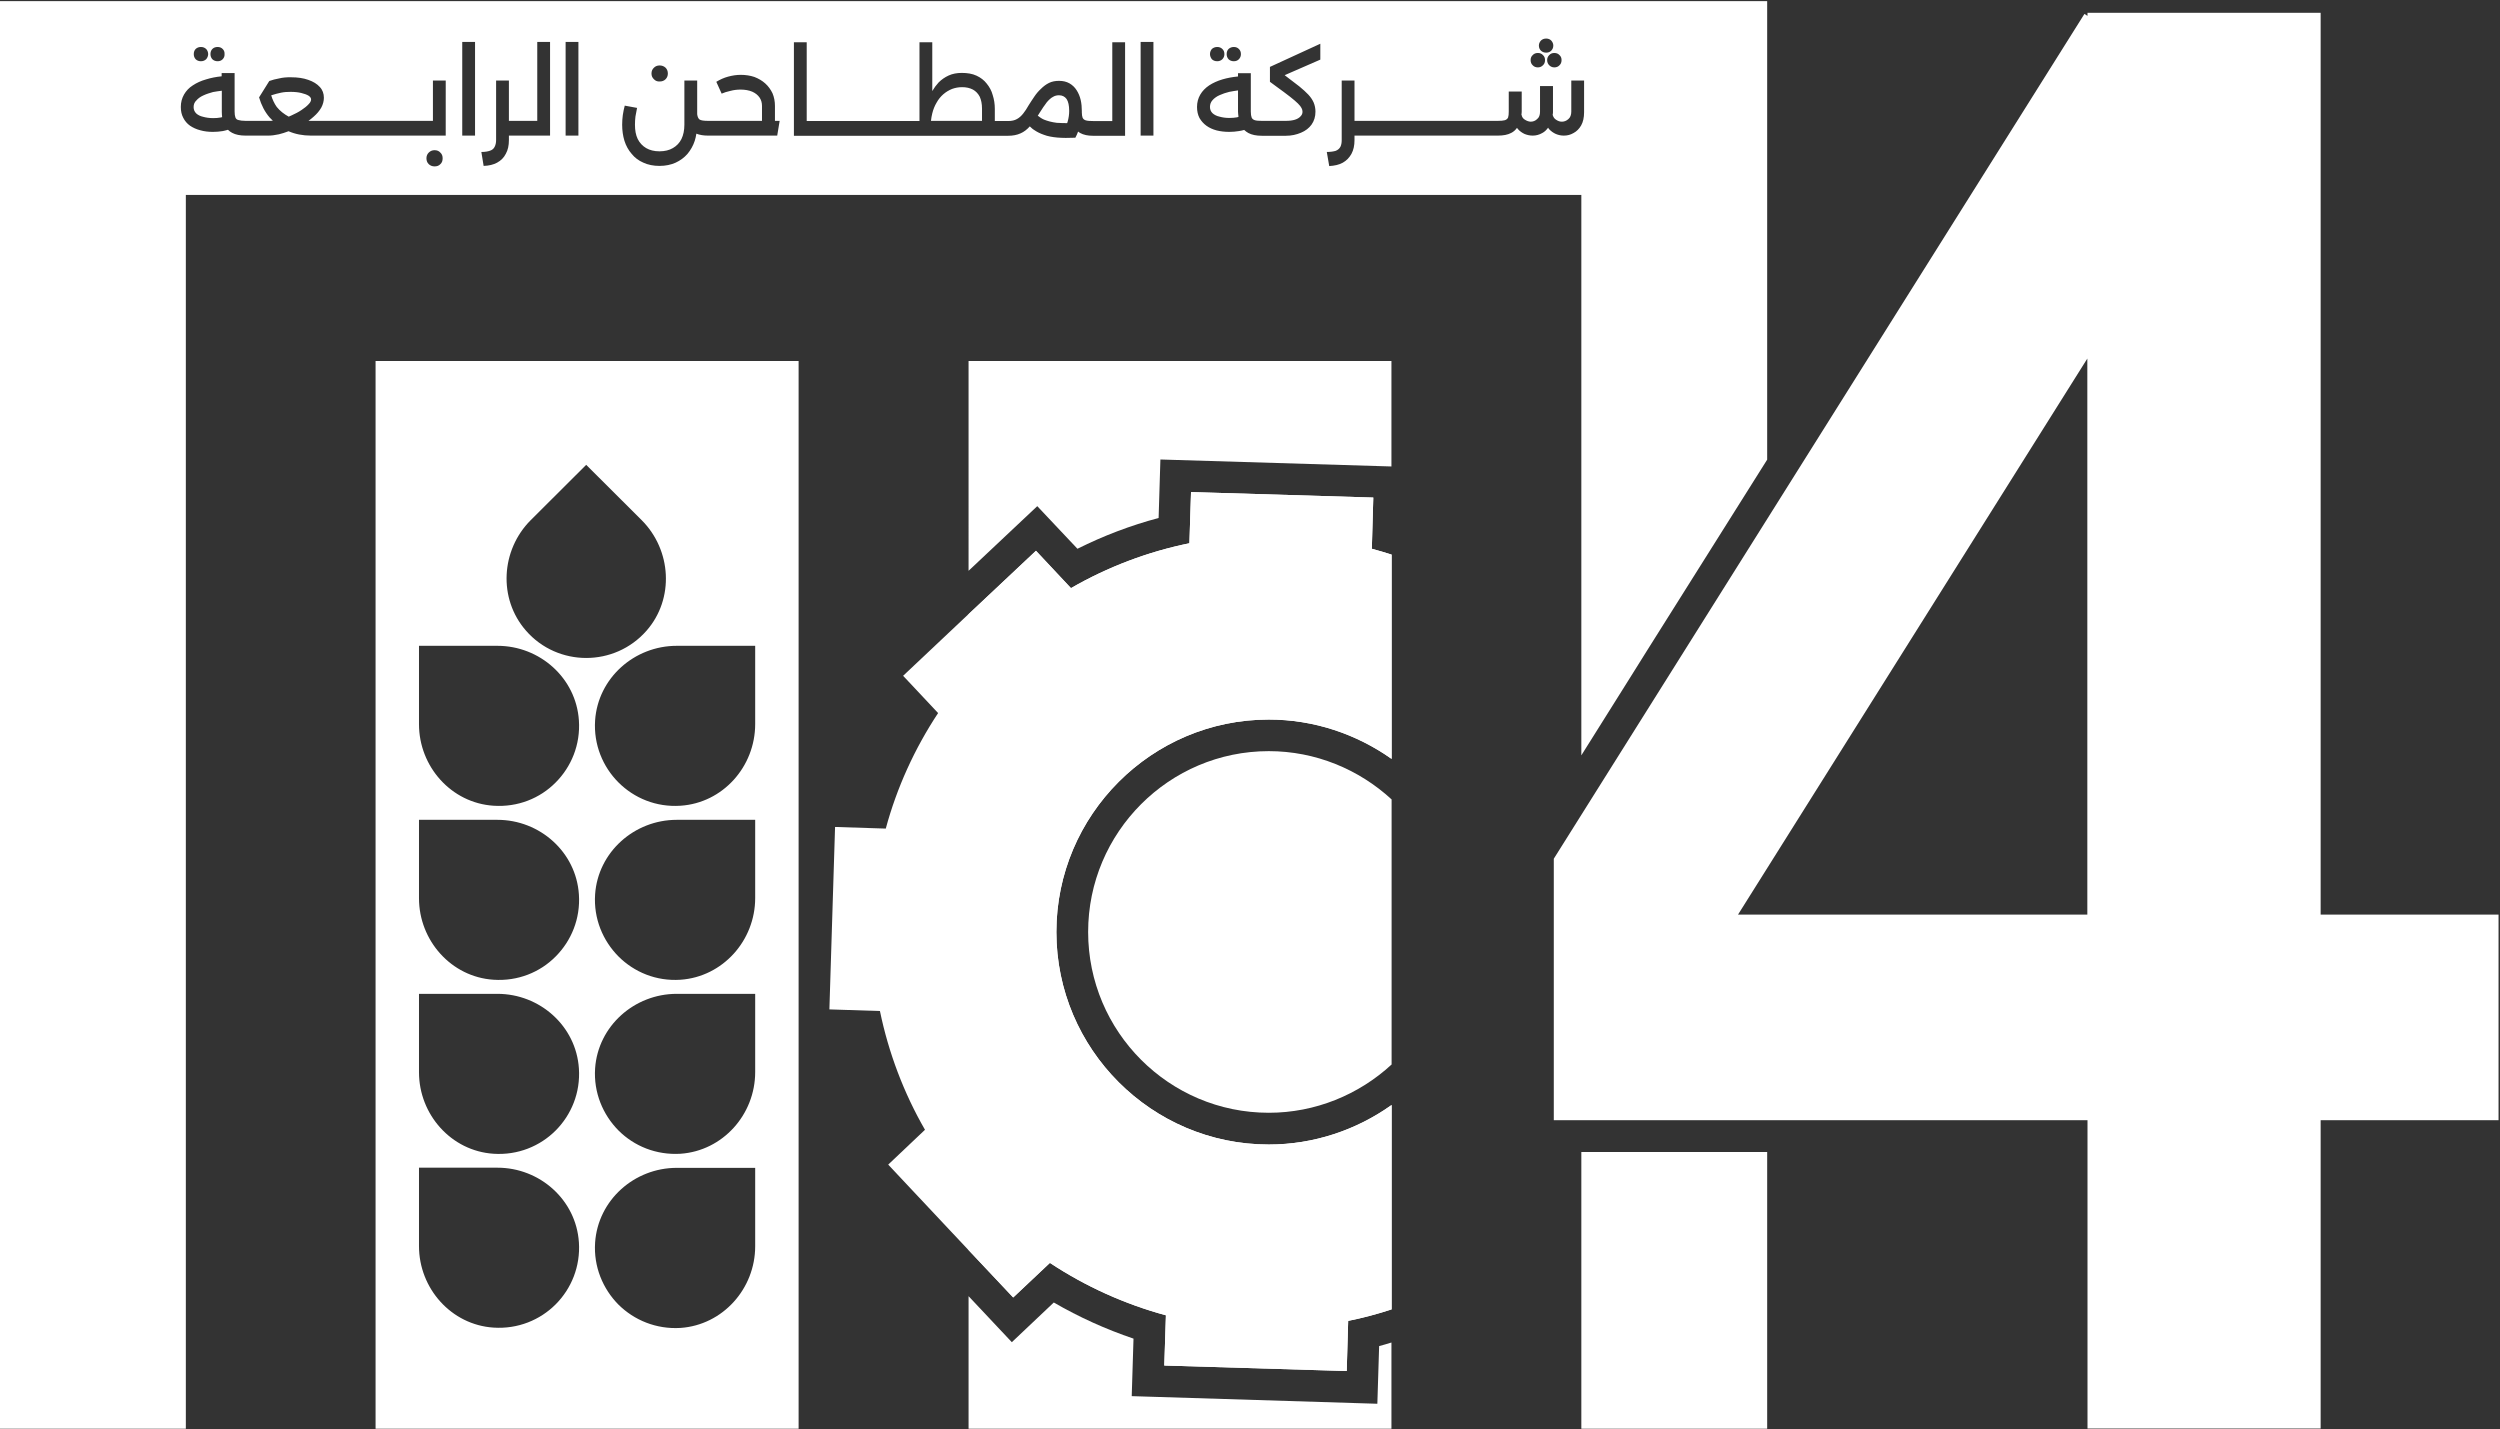 <svg version="1.2" xmlns="http://www.w3.org/2000/svg" viewBox="0 0 1543 882" width="1543" height="882"><rect x="0" y="0" width="1543" height="882" fill="#333333" stroke="none"/><style>.a{fill:#fff}</style><path fill-rule="evenodd" class="a" d="m136.9 56c-1.8 0.2-3.6 0.5-5.4 0.8-2.1 0.6-4.1 1.2-6 2.1-1.8 0.8-3.3 1.9-4.3 3.1-1.2 1.1-1.7 2.5-1.7 4.1 0 1.5 0.5 2.8 1.6 3.9 1.1 1 2.5 1.7 4.3 2.1 1.8 0.5 3.8 0.8 6.1 0.8 1.7 0 3.3-0.1 4.8-0.4 0.3-0.1 0.6-0.2 0.8-0.2-0.1-1.1-0.2-2.1-0.2-3.3zm55.1 5.4c0-0.9-0.5-1.6-1.5-2.3q-1.6-1-4.5-1.7-2.8-0.7-6.6-0.7c-2.1 0-4 0.1-5.9 0.5-1.9 0.4-3.9 0.9-6 1.6l-0.1 0.1c0.8 2.6 1.9 5 3.4 7.1 2 2.5 4.5 4.4 7.4 6 0.6-0.3 1.2-0.5 1.8-0.8 2.2-1 4.2-2 6.1-3.3 1.8-1.2 3.2-2.3 4.3-3.5 1.1-1.1 1.6-2.1 1.6-3z"/><path class="a" d="m0 0.7v881.1h114.7v-761.5h861.3v345.9l30-47.8 10.7-17.1 74-117.6v-283zm694.4 83.1h-19.9q-4.7 0-7.8-1.7c-0.5-0.2-0.8-0.6-1.3-0.9-0.5 1.3-1 2.6-1.7 3.8q-6.4 0.3-11.1-0.1c-3.2-0.3-6-0.8-8.3-1.7q-3.5-1.2-6.2-3.1c-0.9-0.5-1.7-1.4-2.5-2.1-1.7 1.9-3.6 3.4-5.7 4.3q-3.3 1.5-7.7 1.5h-132.2v-57.7h7.9v48.6h69.6v-48.6h7.9v30.1q1.7-2.9 3.9-5.3 2.7-2.7 6.2-4.3c2.4-1.1 5.1-1.6 8.1-1.6 3.5 0 6.5 0.5 9.1 1.7q3.9 1.8 6.3 4.9c1.7 2.1 3 4.4 3.7 7.1q1.3 4 1.3 8.5v7.5h8.2q3.3 0 5.4-1.2c1.5-0.8 2.7-1.9 3.9-3.4 1.2-1.5 2.3-3.2 3.3-5 1.2-1.8 2.3-3.7 3.6-5.5q1.8-2.7 4.1-4.8c1.5-1.5 3.1-2.7 4.9-3.6 1.8-0.9 3.9-1.3 6.2-1.3 2.5 0 4.6 0.5 6.4 1.5q2.8 1.6 4.5 4.3c1.1 1.7 2 3.8 2.5 6 0.5 2.2 0.7 4.5 0.7 6.8 0 0.3 0 0.7 0 0.9 0 1.4 0.2 2.5 0.5 3.3 0.4 0.8 1 1.3 2 1.6 1 0.3 2.4 0.4 4.3 0.4h12v-48.6h7.9zm-36.2-22.6q-1.6-2.4-4.6-2.4c-1.3 0-2.6 0.4-3.7 1.1-1.2 0.6-2.5 1.7-3.8 3.3-1.3 1.7-2.8 3.8-4.5 6.6-0.3 0.6-0.7 1.1-1.1 1.6 1.2 0.9 2.4 1.8 3.8 2.4 2.2 0.9 4.8 1.6 7.9 2 1.9 0.1 4.1 0.2 6.4 0.2 0.1-0.4 0.3-0.7 0.4-1.1q0.9-3.2 0.9-6.5-0.1-4.8-1.7-7.2zm-57.7-5.9c-1.9-1-4.1-1.5-6.7-1.5-2.2 0-4.3 0.4-6.2 1.1-2 0.8-3.7 1.9-5.4 3.3-1.6 1.4-3 3.1-4.1 5.1q-1.8 3-2.7 6.7c-0.4 1.5-0.6 3-0.8 4.6h31.5v-7.6c0-2.9-0.5-5.3-1.4-7.3q-1.5-2.9-4.2-4.4zm4.1 4.4q-1.4-2.9-4.1-4.4c-1.9-1-4.1-1.5-6.7-1.5-2.3 0-4.3 0.4-6.3 1.2-1.9 0.7-3.7 1.8-5.3 3.2-1.6 1.4-3 3.1-4.1 5.1q-1.8 3-2.7 6.7c-0.4 1.5-0.6 3-0.8 4.6h31.4v-7.5c0-3-0.4-5.4-1.4-7.4zm53.6 1.5q-1.6-2.4-4.6-2.4c-1.3 0-2.6 0.4-3.7 1.1-1.2 0.6-2.5 1.8-3.8 3.3-1.3 1.7-2.8 3.8-4.5 6.6-0.3 0.6-0.7 1.1-1.1 1.6 1.2 0.9 2.4 1.8 3.8 2.4 2.2 0.9 4.8 1.6 7.9 2 1.9 0.1 4.1 0.2 6.4 0.2 0.1-0.3 0.3-0.7 0.4-1.1q0.9-3.2 0.9-6.5-0.1-4.8-1.7-7.2zm156.7-24.4l-22 9.6 0.9 0.7c3.1 2.3 5.8 4.4 8.1 6.2 2.2 1.8 4.1 3.5 5.6 5.1 1.5 1.6 2.6 3.3 3.3 4.9 0.7 1.7 1.1 3.6 1.1 5.6 0 3.1-0.8 5.7-2.4 8q-2.4 3.3-6.5 5c-2.8 1.2-5.9 1.9-9.3 1.9h-14.9q-5.1 0-8.3-1.7c-1-0.5-1.8-1.2-2.6-1.9-1 0.2-2 0.6-3.2 0.7q-3 0.5-6 0.5-4.2 0-7.8-0.9-3.7-1-6.3-2.9c-1.8-1.3-3.2-2.9-4.3-4.8q-1.5-2.9-1.5-6.8c0-2.8 0.7-5.4 2-7.6 1.3-2.2 3.1-4.1 5.5-5.7q3.5-2.3 8.2-3.7 4.4-1.3 9.6-1.8v-2h7.9v23.7c0 1.6 0.2 2.8 0.5 3.6 0.3 0.8 1 1.4 2 1.7 1 0.3 2.4 0.4 4.3 0.4h14.9q3.2 0 5.5-0.7c1.6-0.5 2.7-1.2 3.5-2.1 0.9-0.9 1.2-1.8 1.2-2.9 0-0.7-0.2-1.5-0.6-2.2-0.4-0.8-1.1-1.7-2.2-2.8q-1.6-1.6-4.9-4.2-3.2-2.5-8.6-6.4l-3.8-2.8v-9.2l31.1-14.3zm-50.8 32v-13c-1.8 0.3-3.6 0.5-5.4 0.9-2.1 0.5-4.1 1.2-5.9 2-1.9 0.9-3.4 1.9-4.4 3.1-1.1 1.2-1.6 2.6-1.6 4.2 0 1.5 0.5 2.8 1.5 3.8q1.7 1.5 4.4 2.2c1.8 0.5 3.8 0.7 6 0.7q2.6 0 4.9-0.4c0.2 0 0.5-0.1 0.8-0.2-0.2-1.1-0.3-2.1-0.3-3.3zm-105.9-7.7q-1.6-2.3-4.6-2.3c-1.3 0-2.6 0.3-3.7 1-1.2 0.7-2.5 1.8-3.8 3.4-1.3 1.6-2.8 3.7-4.5 6.5-0.3 0.6-0.7 1.1-1.1 1.7 1.2 0.9 2.4 1.7 3.8 2.3 2.2 1 4.8 1.7 7.9 2 1.9 0.2 4.1 0.2 6.4 0.2 0.1-0.3 0.3-0.7 0.4-1.1q0.9-3.1 0.9-6.4-0.1-4.9-1.7-7.3zm-53.6-1.4q-1.4-2.9-4.1-4.4c-1.9-1-4.1-1.5-6.7-1.5-2.3 0-4.3 0.4-6.3 1.2-1.9 0.7-3.7 1.8-5.3 3.2-1.6 1.4-3 3.1-4.1 5.1q-1.8 3-2.7 6.7c-0.4 1.5-0.6 3-0.8 4.6h31.4v-7.5c0-3-0.4-5.4-1.4-7.4zm0 0q-1.4-2.9-4.1-4.4c-1.9-1-4.1-1.5-6.7-1.5-2.3 0-4.3 0.4-6.3 1.2-1.9 0.7-3.7 1.8-5.3 3.2-1.6 1.4-3 3.1-4.1 5.1q-1.8 3-2.7 6.7c-0.4 1.5-0.6 3-0.8 4.6h31.4v-7.5c0-3-0.4-5.4-1.4-7.4zm53.6 1.4q-1.6-2.3-4.6-2.3c-1.3 0-2.6 0.3-3.7 1-1.2 0.7-2.5 1.8-3.8 3.4-1.3 1.6-2.8 3.7-4.5 6.5-0.3 0.6-0.7 1.1-1.1 1.7 1.2 0.9 2.4 1.7 3.8 2.3 2.2 1 4.8 1.7 7.9 2 1.9 0.2 4.1 0.2 6.4 0.2 0.1-0.3 0.3-0.7 0.4-1.1q0.9-3.1 0.9-6.4-0.1-4.9-1.7-7.3zm105.9 7.7v-13c-1.8 0.3-3.6 0.5-5.4 0.9-2.1 0.5-4.1 1.2-5.9 2-1.9 0.9-3.4 1.9-4.4 3.1-1.1 1.2-1.6 2.6-1.6 4.2 0 1.5 0.5 2.8 1.5 3.8q1.7 1.5 4.4 2.2c1.8 0.5 3.8 0.7 6 0.7q2.6 0 4.9-0.4c0.2 0 0.5-0.1 0.8-0.2-0.2-1.1-0.3-2.1-0.3-3.3zm0 0v-13c-1.8 0.3-3.6 0.5-5.4 0.9-2.1 0.5-4.1 1.2-5.9 2-1.9 0.9-3.4 1.9-4.4 3.1-1.1 1.2-1.6 2.6-1.6 4.2 0 1.5 0.5 2.8 1.5 3.8q1.7 1.5 4.4 2.2c1.8 0.5 3.8 0.7 6 0.7q2.6 0 4.9-0.4c0.2 0 0.5-0.1 0.8-0.2-0.2-1.1-0.3-2.1-0.3-3.3zm-105.9-7.7q-1.6-2.3-4.6-2.3c-1.3 0-2.6 0.3-3.7 1-1.2 0.7-2.5 1.8-3.8 3.4-1.3 1.6-2.8 3.7-4.5 6.5-0.3 0.6-0.7 1.1-1.1 1.7 1.2 0.9 2.4 1.7 3.8 2.3 2.2 1 4.8 1.7 7.9 2 1.9 0.2 4.1 0.2 6.4 0.2 0.1-0.3 0.3-0.7 0.4-1.1q0.9-3.1 0.9-6.4-0.1-4.9-1.7-7.3zm-53.6-1.4q-1.4-2.9-4.1-4.4c-1.9-1-4.1-1.5-6.7-1.5-2.3 0-4.3 0.4-6.3 1.2-1.9 0.7-3.7 1.8-5.3 3.2-1.6 1.4-3 3.1-4.1 5.1q-1.8 3-2.7 6.7c-0.4 1.5-0.6 3-0.8 4.6h31.4v-7.5c0-3-0.4-5.4-1.4-7.4zm0 0q-1.4-2.9-4.1-4.4c-1.9-1-4.1-1.5-6.7-1.5-2.3 0-4.3 0.4-6.3 1.2-1.9 0.7-3.7 1.8-5.3 3.2-1.6 1.4-3 3.1-4.1 5.1q-1.8 3-2.7 6.7c-0.4 1.5-0.6 3-0.8 4.6h31.4v-7.5c0-3-0.4-5.4-1.4-7.4zm53.6 1.4q-1.6-2.3-4.6-2.3c-1.3 0-2.6 0.3-3.7 1-1.2 0.7-2.5 1.8-3.8 3.4-1.3 1.6-2.8 3.7-4.5 6.5-0.3 0.6-0.7 1.1-1.1 1.7 1.2 0.9 2.4 1.7 3.8 2.3 2.2 1 4.8 1.7 7.9 2 1.9 0.2 4.1 0.2 6.4 0.2 0.1-0.3 0.3-0.7 0.4-1.1q0.9-3.1 0.9-6.4-0.1-4.9-1.7-7.3zm105.9 7.7v-13c-1.8 0.3-3.6 0.5-5.4 0.9-2.1 0.5-4.1 1.2-5.9 2-1.9 0.9-3.4 1.9-4.4 3.1-1.1 1.2-1.6 2.6-1.6 4.2 0 1.5 0.5 2.8 1.5 3.8q1.7 1.5 4.4 2.2c1.8 0.5 3.8 0.7 6 0.7q2.6 0 4.9-0.4c0.2 0 0.5-0.1 0.8-0.2-0.2-1.1-0.3-2.1-0.3-3.3zm0 0v-13c-1.8 0.3-3.6 0.5-5.4 0.9-2.1 0.5-4.1 1.2-5.9 2-1.9 0.9-3.4 1.9-4.4 3.1-1.1 1.2-1.6 2.6-1.6 4.2 0 1.5 0.5 2.8 1.5 3.8q1.7 1.5 4.4 2.2c1.8 0.5 3.8 0.7 6 0.7q2.6 0 4.9-0.4c0.2 0 0.5-0.1 0.8-0.2-0.2-1.1-0.3-2.1-0.3-3.3zm-105.9-7.7q-1.6-2.3-4.6-2.3c-1.3 0-2.6 0.3-3.7 1-1.2 0.7-2.5 1.8-3.8 3.4-1.3 1.6-2.8 3.7-4.5 6.5-0.3 0.6-0.7 1.1-1.1 1.7 1.2 0.9 2.4 1.7 3.8 2.3 2.2 1 4.8 1.7 7.9 2 1.9 0.2 4.1 0.2 6.4 0.2 0.1-0.3 0.3-0.7 0.4-1.1q0.9-3.1 0.9-6.4-0.1-4.9-1.7-7.3zm-53.6-1.4q-1.4-2.9-4.1-4.4c-1.9-1-4.1-1.5-6.7-1.5-2.3 0-4.3 0.4-6.3 1.2-1.9 0.7-3.7 1.8-5.3 3.2-1.6 1.4-3 3.1-4.1 5.1q-1.8 3-2.7 6.7c-0.4 1.5-0.6 3-0.8 4.6h31.4v-7.5c0-3-0.4-5.4-1.4-7.4zm0 0.1q-1.4-3-4.1-4.4c-1.9-1-4.1-1.5-6.7-1.5-2.3 0-4.3 0.4-6.3 1.1-1.9 0.8-3.7 1.9-5.3 3.3-1.6 1.4-3 3.1-4.1 5.1q-1.8 3-2.7 6.7c-0.4 1.4-0.6 3-0.8 4.5h31.4v-7.5c0-2.9-0.4-5.3-1.4-7.3zm357.9-25.8c0.9 0.8 1.3 1.8 1.3 3.1q0 2-1.3 3.2-1.2 1.3-3.2 1.3c-1.2 0-2.3-0.5-3.1-1.3-0.8-0.8-1.3-1.9-1.3-3.2 0-1.3 0.5-2.3 1.3-3.1 0.8-0.9 1.9-1.3 3.1-1.3 1.3 0 2.4 0.4 3.2 1.3zm-11.4-9c0.9-0.8 1.9-1.2 3.2-1.2 1.2 0 2.3 0.4 3.1 1.2 0.8 0.9 1.3 1.9 1.3 3.1 0 1.4-0.5 2.4-1.3 3.2q-1.2 1.2-3.1 1.2-1.9 0-3.2-1.2c-0.8-0.8-1.3-1.8-1.3-3.2 0-1.2 0.5-2.2 1.3-3.1zm-5.1 9c0.8-0.9 1.9-1.3 3.2-1.3 1.2 0 2.3 0.4 3.1 1.3 0.9 0.8 1.3 1.8 1.3 3.1q0 2-1.3 3.2-1.3 1.3-3.1 1.3-2 0-3.2-1.3-1.3-1.2-1.3-3.2c0-1.3 0.4-2.3 1.3-3.1zm-187.7-3.8c0.9-0.8 2-1.2 3.2-1.2 1.3 0 2.3 0.4 3.1 1.2q1.3 1.2 1.3 3.2 0 1.9-1.3 3.2c-0.8 0.8-1.8 1.2-3.1 1.2q-1.9 0-3.2-1.2-1.2-1.3-1.2-3.2 0-2 1.2-3.2zm-10.3 0q1.4-1.2 3.3-1.2c1.2 0 2.3 0.4 3.1 1.2 0.9 0.8 1.3 1.9 1.3 3.2 0 1.2-0.4 2.3-1.3 3.2q-1.3 1.2-3.1 1.2-2 0-3.3-1.2c-0.7-0.9-1.2-2-1.2-3.2 0-1.3 0.5-2.4 1.2-3.2zm-344.4 11.6q1.4-1.4 3.5-1.4 2.2 0 3.7 1.4c0.9 0.9 1.4 2.1 1.4 3.6 0 1.4-0.5 2.6-1.4 3.5-1 1-2.2 1.4-3.7 1.4q-2.1 0.1-3.5-1.4-1.5-1.4-1.5-3.5 0-2.2 1.5-3.6zm-272.5-11.6c0.8-0.8 1.9-1.2 3.2-1.2 1.3 0 2.3 0.4 3.1 1.2q1.3 1.2 1.2 3.2 0.1 1.9-1.2 3.2c-0.8 0.8-1.8 1.2-3.1 1.2q-1.9 0-3.2-1.2-1.2-1.3-1.2-3.2 0-2 1.2-3.2zm-10.3 0q1.3-1.2 3.2-1.2c1.3 0 2.3 0.4 3.2 1.2q1.2 1.2 1.3 3.2-0.1 1.9-1.3 3.2c-0.9 0.8-1.9 1.2-3.2 1.2q-1.9 0-3.2-1.2-1.2-1.3-1.2-3.2 0-2 1.2-3.2zm151 71.1c-0.9 1-2.1 1.4-3.6 1.4q-2.1 0-3.6-1.4-1.4-1.4-1.4-3.6c0-1.4 0.5-2.6 1.4-3.5q1.5-1.5 3.6-1.5 2.3 0 3.6 1.5c1 0.9 1.4 2.1 1.4 3.5 0 1.5-0.4 2.7-1.4 3.6zm3.3-17.6h-83.1q-7.7 0-13.9-2.7-3.1 1.2-6 1.9-3.6 0.8-6.6 0.8h-13.9q-5.1 0-8.3-1.7c-1-0.5-1.9-1.2-2.6-1.9-1.1 0.3-2.1 0.6-3.2 0.8q-3 0.5-6.1 0.5c-2.7 0-5.4-0.3-7.8-1-2.4-0.6-4.5-1.6-6.3-2.8q-2.7-1.9-4.2-4.9-1.5-2.8-1.5-6.7c0-2.9 0.7-5.4 2-7.7 1.3-2.2 3-4.1 5.4-5.6q3.6-2.4 8.2-3.7 4.5-1.4 9.6-1.9v-2h8v23.7q0 2.4 0.5 3.7c0.3 0.8 0.9 1.4 1.9 1.6 1 0.3 2.5 0.5 4.4 0.5h15.4c0.4 0 0.9-0.1 1.4-0.1-0.6-0.7-1.4-1.3-2-2-3-3.5-5.1-7.6-6.5-12.4l6.3-10.1c1.9-0.7 3.9-1.2 6.1-1.6q3.3-0.8 7.4-0.7c4 0 7.5 0.5 10.6 1.6q4.6 1.6 7.1 4.4c1.7 1.8 2.5 4.1 2.5 6.6q0 3.1-1.6 6.1-1.7 3-4.7 5.6c-1 0.9-2 1.7-3.2 2.6h76.8v-24.9h7.9zm18.1 0h-7.9v-57.8h7.9zm46.3 0h-25.4v2.7c0 3.4-0.6 6.2-1.9 8.5-1.2 2.4-3 4.2-5.4 5.5-2.2 1.2-5 1.9-8.3 2l-1.4-8.6c2.2 0 4-0.3 5.4-0.8q2-0.7 2.8-2.4 0.9-1.7 0.9-4.2v-36.7h7.9v24.9h17.5v-48.7h7.9zm17.5 0h-7.9v-57.8h7.9zm122.7 0h-42.7q-4.2 0-7.2-1.2c-0.2 1.6-0.6 3-1 4.4-1 3.1-2.6 5.8-4.5 8.1-2 2.3-4.5 4.1-7.3 5.4-2.9 1.3-6.2 2-10 2-3.7 0-7.1-0.7-9.9-2q-4.4-1.9-7.2-5.4-3-3.4-4.5-8.1-1.4-4.6-1.4-9.9 0-3 0.4-6c0.3-2 0.7-4 1.2-5.8l7.6 1.4q-0.6 2.7-1 5.3c-0.2 1.6-0.3 3.4-0.3 5.1 0 3.4 0.5 6.3 1.7 8.8 1.2 2.4 3 4.3 5.2 5.6 2.2 1.3 5 2 8.2 2 3.3 0 6.1-0.7 8.3-2 2.3-1.3 4.1-3.2 5.3-5.6 1.2-2.5 1.8-5.4 1.8-8.9v-27.2h7.9v20.8q0.3 2.4 1.5 3.3 1.3 0.8 5.2 0.8h33.3v-9.2q0-3-1.5-5.2-1.6-2.3-4.5-3.6-3.1-1.3-7.2-1.3-3.3 0-6.3 0.8-3.2 0.7-5.4 1.7l-3.3-7.3c2.3-1.4 4.7-2.5 7.3-3.2 2.6-0.7 5.1-1.1 7.8-1.1q4.5 0 8.4 1.3c2.6 1 4.8 2.3 6.7 4 1.9 1.7 3.4 3.8 4.5 6.1q1.5 3.6 1.5 7.8v9.2h2.9zm178.6-22.6q-1.7-2.3-4.7-2.3c-1.2 0-2.5 0.3-3.7 1-1.2 0.7-2.5 1.8-3.8 3.4-1.3 1.6-2.7 3.7-4.5 6.5-0.3 0.6-0.7 1.1-1.1 1.7 1.2 0.9 2.5 1.7 3.8 2.3 2.2 1 4.9 1.7 7.9 2 1.9 0.2 4.1 0.2 6.5 0.2 0.1-0.3 0.2-0.7 0.3-1.1q0.9-3.1 0.9-6.4 0-4.9-1.6-7.3zm53.6 22.6h-7.9v-57.8h7.9zm52.2-14.8v-13c-1.7 0.2-3.5 0.4-5.3 0.8-2.2 0.5-4.2 1.2-6 2-1.9 0.9-3.3 2-4.4 3.1-1.1 1.2-1.6 2.6-1.6 4.2 0 1.5 0.5 2.8 1.5 3.8q1.7 1.6 4.4 2.2c1.8 0.5 3.8 0.8 6 0.8q2.6 0 4.9-0.4c0.3-0.1 0.5-0.2 0.8-0.3-0.1-1-0.3-2.1-0.3-3.2zm213.6 0.4q0 4.9-1.8 8.1c-1.2 2.1-2.8 3.7-4.7 4.7-1.9 1.1-3.8 1.6-6 1.6q-2.5 0-4.9-1c-1.6-0.7-3-1.7-4.3-3.1-0.2-0.3-0.3-0.5-0.5-0.8-1 1.4-2.2 2.6-3.6 3.3q-2.8 1.6-5.9 1.6-2.5 0-5-1c-1.5-0.7-3-1.7-4.2-3.1-0.2-0.3-0.3-0.5-0.5-0.7-0.9 1.3-2.1 2.4-3.5 3.1-2.2 1.2-5 1.7-8.4 1.7h-88.4v2.8c0 3.3-0.6 6.1-1.9 8.5-1.3 2.3-3 4.1-5.3 5.4-2.3 1.3-5.1 1.9-8.4 2.1l-1.5-8.7c2.3 0 4.1-0.3 5.5-0.7q2-0.8 2.9-2.5 0.8-1.6 0.8-4.1v-36.8h7.9v24.9h88.4q3 0 4.4-0.4 1.5-0.5 2-1.7c0.3-0.9 0.4-2.1 0.4-3.6v-12.4h8v12.4c0 0.7-0.1 1.3-0.2 2l0.1-0.1c0.2 1.4 1 2.5 2.1 3.1q1.7 1.1 3.5 1.2c1.5 0 2.9-0.5 4-1.6 1.3-1 1.8-2.6 1.8-4.6v-15.8h8v16.2c0 0.6-0.1 1.1-0.2 1.6q0.6 2.1 2.1 3c1.2 0.8 2.3 1.2 3.6 1.2 1.4 0 2.8-0.5 4-1.6 1.2-1 1.8-2.6 1.8-4.6v-19.2h7.9zm-213.6-13.5c-1.7 0.3-3.5 0.5-5.3 0.9-2.2 0.5-4.2 1.2-6 2-1.9 0.8-3.3 1.9-4.4 3.1-1.1 1.2-1.6 2.6-1.6 4.2 0 1.5 0.5 2.8 1.5 3.8q1.7 1.5 4.4 2.2c1.8 0.5 3.8 0.7 6 0.7q2.6 0 4.9-0.4c0.3 0 0.5-0.1 0.8-0.2-0.1-1.1-0.3-2.1-0.3-3.3zm-105.8 5.3q-1.7-2.3-4.7-2.3c-1.2 0-2.5 0.3-3.7 1-1.2 0.6-2.5 1.8-3.8 3.3-1.3 1.7-2.7 3.8-4.5 6.6-0.3 0.6-0.7 1.1-1.1 1.7 1.2 0.9 2.5 1.7 3.8 2.3 2.2 1 4.9 1.7 7.9 2 1.9 0.2 4.1 0.2 6.5 0.2 0.1-0.3 0.2-0.7 0.3-1.1q0.9-3.1 0.9-6.4 0-4.9-1.6-7.3zm-53.6-1.4q-1.5-2.9-4.2-4.4c-1.9-1-4.1-1.5-6.7-1.5-2.2 0-4.3 0.4-6.2 1.2-2 0.7-3.7 1.8-5.4 3.2-1.6 1.4-3 3.1-4.1 5.1q-1.8 3-2.7 6.7c-0.4 1.5-0.6 3-0.8 4.6h31.5v-7.6c0-2.9-0.5-5.3-1.4-7.3zm0 0q-1.5-2.9-4.2-4.4c-1.9-1-4.1-1.5-6.7-1.5-2.2 0-4.3 0.4-6.2 1.2-2 0.7-3.7 1.8-5.4 3.2-1.6 1.4-3 3.1-4.1 5.1q-1.8 3-2.7 6.7c-0.4 1.5-0.6 3-0.8 4.6h31.5v-7.6c0-2.9-0.5-5.3-1.4-7.3zm53.6 1.4q-1.7-2.3-4.7-2.3c-1.2 0-2.5 0.3-3.7 1-1.2 0.6-2.5 1.8-3.8 3.3-1.3 1.7-2.7 3.8-4.5 6.6-0.3 0.6-0.7 1.1-1.1 1.7 1.2 0.9 2.5 1.7 3.8 2.3 2.2 1 4.9 1.7 7.9 2 1.9 0.2 4.1 0.2 6.5 0.2 0.1-0.3 0.2-0.7 0.3-1.1q0.9-3.1 0.9-6.4 0-4.9-1.6-7.3zm105.8 7.7v-13c-1.7 0.3-3.5 0.5-5.3 0.9-2.2 0.5-4.2 1.2-6 2-1.9 0.9-3.3 1.9-4.4 3.1-1.1 1.2-1.6 2.6-1.6 4.2 0 1.5 0.5 2.8 1.5 3.8q1.7 1.5 4.4 2.2c1.8 0.5 3.8 0.7 6 0.7q2.6 0 4.9-0.4c0.3 0 0.5-0.1 0.8-0.2-0.1-1.1-0.3-2.1-0.3-3.3zm0 0v-13c-1.7 0.3-3.5 0.5-5.3 0.9-2.2 0.5-4.2 1.2-6 2-1.9 0.9-3.3 1.9-4.4 3.1-1.1 1.2-1.6 2.6-1.6 4.2 0 1.5 0.5 2.8 1.5 3.8q1.7 1.5 4.4 2.2c1.8 0.5 3.8 0.7 6 0.7q2.6 0 4.9-0.4c0.3 0 0.5-0.1 0.8-0.2-0.1-1.1-0.3-2.1-0.3-3.3zm-110.5-10c-1.2 0-2.5 0.3-3.7 1-1.2 0.6-2.5 1.8-3.8 3.3-1.3 1.7-2.7 3.8-4.5 6.6-0.3 0.6-0.7 1.1-1.1 1.7 1.2 0.9 2.5 1.7 3.8 2.3 2.2 1 4.9 1.7 7.9 2 1.9 0.2 4.1 0.2 6.5 0.2 0.1-0.3 0.2-0.7 0.3-1.1q0.9-3.1 0.9-6.4 0-4.9-1.6-7.3-1.7-2.3-4.7-2.3zm-48.9 0.9q-1.5-2.9-4.2-4.4c-1.9-1-4.1-1.5-6.7-1.5-2.2 0-4.3 0.4-6.2 1.2-2 0.7-3.7 1.8-5.4 3.2-1.6 1.4-3 3.1-4.1 5.1q-1.8 3-2.7 6.7c-0.4 1.5-0.6 3-0.8 4.6h31.5v-7.6c0-2.9-0.5-5.3-1.4-7.3zm0 0q-1.5-2.9-4.2-4.4c-1.9-1-4.1-1.5-6.7-1.5-2.2 0-4.3 0.4-6.2 1.2-2 0.7-3.7 1.8-5.4 3.2-1.6 1.4-3 3.1-4.1 5.1q-1.8 3-2.7 6.7c-0.4 1.5-0.6 3-0.8 4.6h31.5v-7.6c0-2.9-0.5-5.3-1.4-7.3zm53.6 1.4q-1.7-2.3-4.7-2.3c-1.2 0-2.5 0.3-3.7 1-1.2 0.7-2.5 1.8-3.8 3.4-1.3 1.6-2.7 3.7-4.5 6.5-0.3 0.6-0.7 1.1-1.1 1.7 1.2 0.9 2.5 1.7 3.8 2.3 2.2 1 4.9 1.7 7.9 2 1.9 0.2 4.1 0.2 6.5 0.2 0.1-0.3 0.2-0.7 0.3-1.1q0.9-3.1 0.9-6.4 0-4.9-1.6-7.3zm105.8 7.7v-13c-1.7 0.3-3.5 0.5-5.3 0.9-2.2 0.5-4.2 1.2-6 2-1.9 0.9-3.3 1.9-4.4 3.1-1.1 1.2-1.6 2.6-1.6 4.2 0 1.5 0.5 2.8 1.5 3.8q1.7 1.5 4.4 2.2c1.8 0.5 3.8 0.7 6 0.7q2.6 0 4.9-0.4c0.3 0 0.5-0.1 0.8-0.2-0.1-1.1-0.3-2.1-0.3-3.3zm0 0v-13c-1.7 0.3-3.5 0.5-5.3 0.9-2.2 0.5-4.2 1.2-6 2-1.9 0.9-3.3 1.9-4.4 3.1-1.1 1.2-1.6 2.6-1.6 4.2 0 1.5 0.5 2.8 1.5 3.8q1.7 1.5 4.4 2.2c1.8 0.5 3.8 0.7 6 0.7q2.6 0 4.9-0.4c0.3 0 0.5-0.1 0.8-0.2-0.1-1.1-0.3-2.1-0.3-3.3zm-105.8-7.7q-1.7-2.3-4.7-2.3c-1.2 0-2.5 0.3-3.7 1-1.2 0.7-2.5 1.8-3.8 3.4-1.3 1.6-2.7 3.7-4.5 6.5-0.3 0.6-0.7 1.1-1.1 1.7 1.2 0.9 2.5 1.7 3.8 2.3 2.2 1 4.9 1.7 7.9 2 1.9 0.2 4.1 0.2 6.5 0.2 0.1-0.3 0.2-0.7 0.3-1.1q0.9-3.1 0.9-6.4 0-4.9-1.6-7.3zm-53.6-1.4q-1.5-2.9-4.2-4.4c-1.9-1-4.1-1.5-6.7-1.5-2.2 0-4.3 0.4-6.2 1.2-2 0.7-3.7 1.8-5.4 3.2-1.6 1.4-3 3.1-4.1 5.1q-1.8 3-2.7 6.7c-0.4 1.5-0.6 3-0.8 4.6h31.5v-7.6c0-2.9-0.5-5.3-1.4-7.3zm0 0q-1.5-2.9-4.2-4.4c-1.9-1-4.1-1.5-6.7-1.5-2.2 0-4.3 0.4-6.2 1.2-2 0.7-3.7 1.8-5.4 3.2-1.6 1.4-3 3.1-4.1 5.1q-1.8 3-2.7 6.7c-0.4 1.5-0.6 3-0.8 4.6h31.5v-7.6c0-2.9-0.5-5.3-1.4-7.3zm53.6 1.4q-1.7-2.3-4.7-2.3c-1.2 0-2.5 0.3-3.7 1-1.2 0.7-2.5 1.8-3.8 3.4-1.3 1.6-2.7 3.7-4.5 6.5-0.3 0.6-0.7 1.1-1.1 1.7 1.2 0.9 2.5 1.7 3.8 2.3 2.2 1 4.9 1.7 7.9 2 1.9 0.2 4.1 0.2 6.5 0.2 0.1-0.3 0.2-0.7 0.3-1.1q0.9-3.1 0.9-6.4 0-4.9-1.6-7.3zm105.8 7.7v-13c-1.7 0.3-3.5 0.5-5.3 0.9-2.2 0.5-4.2 1.2-6 2-1.9 0.9-3.3 1.9-4.4 3.1-1.1 1.2-1.6 2.6-1.6 4.2 0 1.5 0.5 2.8 1.5 3.8q1.7 1.5 4.4 2.2c1.8 0.5 3.8 0.7 6 0.7q2.6 0 4.9-0.4c0.3 0 0.5-0.1 0.8-0.2-0.1-1.1-0.3-2.1-0.3-3.3zm0 0v-13c-1.7 0.3-3.5 0.5-5.3 0.9-2.2 0.5-4.2 1.2-6 2-1.9 0.9-3.3 1.9-4.4 3.1-1.1 1.2-1.6 2.6-1.6 4.2 0 1.5 0.5 2.8 1.5 3.8q1.7 1.5 4.4 2.2c1.8 0.5 3.8 0.7 6 0.7q2.6 0 4.9-0.4c0.3 0 0.5-0.1 0.8-0.2-0.1-1.1-0.3-2.1-0.3-3.3zm-105.8-7.7q-1.7-2.3-4.7-2.3c-1.2 0-2.5 0.3-3.7 1-1.2 0.7-2.5 1.8-3.8 3.4-1.3 1.6-2.7 3.7-4.5 6.5-0.3 0.6-0.7 1.1-1.1 1.7 1.2 0.9 2.5 1.7 3.8 2.3 2.2 1 4.9 1.7 7.9 2 1.9 0.2 4.1 0.2 6.5 0.2 0.1-0.3 0.2-0.7 0.3-1.1q0.9-3.1 0.9-6.4 0-4.9-1.6-7.3zm-53.6-1.4q-1.5-2.9-4.2-4.4c-1.9-1-4.1-1.5-6.7-1.5-2.2 0-4.3 0.4-6.2 1.1-2 0.8-3.7 1.9-5.4 3.3-1.6 1.4-3 3.1-4.1 5.1q-1.8 3-2.7 6.7c-0.4 1.5-0.6 3-0.8 4.6h31.5v-7.6c0-2.9-0.5-5.3-1.4-7.3zm-4.2-4.4c-1.9-1-4.1-1.5-6.7-1.5-2.2 0-4.3 0.4-6.2 1.1-2 0.8-3.7 1.9-5.4 3.3-1.6 1.4-3 3.1-4.1 5.1q-1.8 3-2.7 6.7c-0.4 1.5-0.6 3-0.8 4.6h31.5v-7.6c0-2.9-0.5-5.3-1.4-7.3q-1.5-2.9-4.2-4.4zm57.8 5.8q-1.7-2.3-4.7-2.3c-1.2 0-2.5 0.3-3.7 1-1.2 0.7-2.5 1.8-3.8 3.4-1.3 1.6-2.7 3.7-4.5 6.5-0.3 0.6-0.7 1.1-1.1 1.7 1.2 0.9 2.5 1.7 3.8 2.3 2.2 1 4.9 1.7 7.9 2 1.9 0.2 4.1 0.2 6.5 0.2 0.1-0.3 0.2-0.7 0.3-1.1q0.9-3.1 0.9-6.4 0-4.9-1.6-7.3zm0 0q-1.7-2.3-4.7-2.3c-1.2 0-2.5 0.3-3.7 1-1.2 0.7-2.5 1.8-3.8 3.4-1.3 1.6-2.7 3.7-4.5 6.5-0.3 0.6-0.7 1.1-1.1 1.7 1.2 0.9 2.5 1.7 3.8 2.3 2.2 1 4.9 1.7 7.9 2 1.9 0.2 4.1 0.2 6.5 0.2 0.1-0.3 0.2-0.7 0.3-1.1q0.9-3.1 0.9-6.4 0-4.9-1.6-7.3zm-53.7-1.3q-1.4-3-4.1-4.4c-1.9-1-4.1-1.5-6.7-1.5-2.3 0-4.3 0.4-6.3 1.1-1.9 0.8-3.7 1.9-5.3 3.3-1.6 1.4-3 3.1-4.1 5.1q-1.8 3-2.7 6.7c-0.4 1.4-0.6 3-0.8 4.5h31.4v-7.5c0-2.9-0.4-5.3-1.4-7.3z"/><path fill-rule="evenodd" class="a" d="m1090.7 711v170.8h-114.7v-170.8zm-858.9-488.2h261.1v659h-261.1zm125.5 544c-1.7-26.2-24.1-46.1-50.3-46.1h-48.4v48.4c0 26.1 19.9 48.6 46 50.3 15 1 28.7-4.7 38.3-14.3 9.7-9.7 15.4-23.4 14.4-38.4zm0-107.3c-1.7-26.2-24.1-46.1-50.3-46.1h-48.4v48.4c0 26.1 19.9 48.6 46 50.3 15 1 28.7-4.7 38.3-14.3 9.7-9.7 15.4-23.4 14.4-38.3zm0-107.4c-1.7-26.2-24.1-46.1-50.3-46.1h-48.4v48.4c0 26.1 19.9 48.6 46 50.3 15 1 28.7-4.6 38.3-14.3 9.7-9.7 15.4-23.4 14.4-38.3zm0-107.4c-1.7-26.2-24.1-46.1-50.3-46.1h-48.4v48.4c0 26.1 19.9 48.6 46 50.3 15 1 28.7-4.6 38.3-14.3 9.7-9.7 15.4-23.4 14.4-38.3zm4.5-38.6c13.7 0 27.4-5.6 37.3-16.9 17.2-19.7 15.4-49.7-3.1-68.2l-34.2-34.1-34.2 34.1c-18.5 18.5-20.2 48.5-3 68.2 9.8 11.3 23.6 16.9 37.2 16.9zm104.3 314.7h-48.4c-26.2 0-48.6 19.9-50.4 46.1-1 14.9 4.8 28.6 14.4 38.3 9.7 9.6 23.3 15.3 38.3 14.4 26.1-1.8 46.1-24.2 46.1-50.4zm0-107.4h-48.4c-26.2 0-48.6 19.9-50.4 46-1 14.9 4.8 28.6 14.4 38.3 9.7 9.7 23.3 15.3 38.3 14.4 26.1-1.8 46.1-24.2 46.1-50.4zm0-107.4h-48.4c-26.2 0-48.6 19.9-50.4 46-1 15 4.8 28.6 14.4 38.3 9.7 9.7 23.3 15.4 38.3 14.4 26.1-1.8 46.1-24.2 46.1-50.4zm0-107.4h-48.4c-26.2 0-48.6 19.9-50.4 46-1 15 4.8 28.7 14.4 38.3 9.7 9.7 23.3 15.4 38.3 14.4 26.1-1.7 46.1-24.1 46.1-50.4z"/><path fill-rule="evenodd" class="a" d="m597.8 352.3l42.4-39.9 24.8 26.3c16-8 32.8-14.4 50.1-19l1.1-36.1 142.6 4.3v-65.1h-261zm73.8 222.9c0 61.6 50 111.6 111.5 111.6 28.7 0 55.5-11.1 75.8-29.8v-163.6c-20.2-18.6-47-29.8-75.8-29.8-61.5 0-111.5 50.1-111.5 111.6z"/><path class="a" d="m847.6 307.1l-112.5-3.4-1 31.6c-25.6 5.2-50.4 14.6-73.1 27.7l-21.6-23.1-41.6 39.2v392.4l27.5 29.3 22.7-21.4c22 14.6 46.3 25.6 71.6 32.4l-1 31 112.6 3.4 0.9-31q13.6-2.7 26.8-7.1v-126.1c-21.7 15.5-48.1 24.4-75.8 24.4-72.2 0-131.1-58.8-131.1-131.2 0-72.3 58.9-131.1 131.1-131.1 27.9 0 54.1 8.9 75.8 24.3v-126.1c-4.1-1.3-8.1-2.5-12.2-3.6z"/><path fill-rule="evenodd" class="a" d="m851.2 830.8q3.8-1 7.6-2.2v53.2h-261v-81.8l26.7 28.4 25.9-24.5c15.7 9.1 32.1 16.5 49.2 22.3l-1.1 35.5 151.6 4.7zm690.9-266.3v126.9h-109.8v190.3h-143.9v-190.3h-329.4v-161.4l327.5-521.4 1.9 1.2v-1.9h143.9v556.6zm-253.8-343.2l-215.6 343.2h215.6z"/><path fill-rule="evenodd" class="a" d="m652 575.3c0 72.2 58.8 131.1 131.1 131.1 27.7 0 54-8.9 75.8-24.4v126.2q-13.2 4.3-26.8 7.1l-0.9 30.9-112.6-3.4 1-31c-25.4-6.9-49.6-17.8-71.6-32.3l-22.6 21.3-27.7-29.3-49.5-52.7 22.7-21.5c-13.1-22.7-22.5-47.6-27.8-73.3l-31.2-1 3.5-112.6 31.3 1c6.8-25.2 17.8-49.4 32.3-71.3l-21.6-23 40.3-38 41.7-39.1 21.6 23c22.7-13.1 47.5-22.5 73.1-27.7l1-31.6 112.5 3.4-0.9 31.6c4.1 1.1 8.1 2.3 12.2 3.6v126.1c-21.7-15.3-48-24.3-75.8-24.3-72.3 0-131.1 58.9-131.1 131.2z"/></svg>